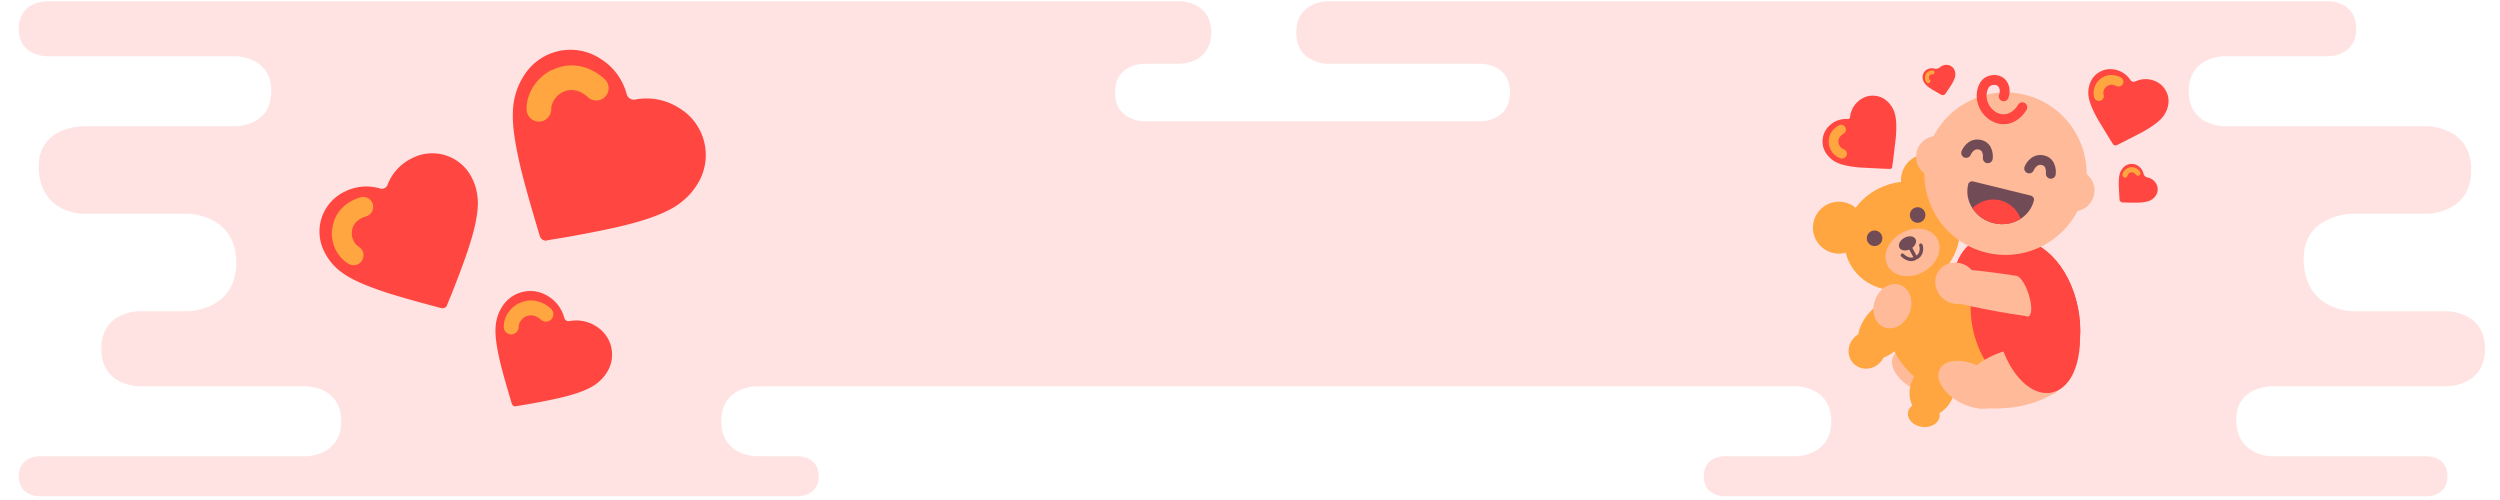 <svg xmlns="http://www.w3.org/2000/svg" width="1000" height="200" fill="none" xmlns:v="https://vecta.io/nano"><style><![CDATA[.B{fill:#ff4640}.C{fill:#ffa640}.D{fill:#fb9}.E{fill-rule:evenodd}.F{fill:#714b55}.G{stroke-linecap:round}.H{stroke-width:3.953}]]></style><g clip-path="url(#A)"><path d="M518.5 13C518.5.5 531 .5 531 .5h400.5s11 0 11 11-11 11-11 11h-42s-14 0-14 14 14 14 14 14H971s17.5 0 17.5 17.5S971 85.5 971 85.5h-30s-20.5 0-19.5 19.5 19.5 19.5 19.5 19.5h38s15 0 15 15-15 15-15 15h-70.5s-14.5 0-14 14 14 14 14 14H971s8 0 8 8-8 8-8 8H689.5s-8 0-8-8 8-8 8-8h29s14 0 14-14-14-14-14-14h-416s-14 0-14 14 14 14 14 14h17s8 0 8 8-8 8-8 8h-304s-8 0-8-8 8-8 8-8h107s14 0 14-14-14-14-14-14h-67s-15 0-15-15 15-15 15-15H75s19.5 0 19.5-19.5S75 85.5 75 85.5H33s-16.5 0-17.5-17.5S33 50.5 33 50.5h61.5s14 0 14-14-14-14-14-14h-76s-11 0-11-11 11-11 11-11H472s12.5 0 12.5 12.5S472 25.5 472 25.5h-14.5S446 25.5 446 37s11.5 11.5 11.5 11.5h135S604 48.5 604 37s-11.5-11.5-11.5-11.5H531s-12.5 0-12.5-12.5z" fill="#ffc8c8" fill-opacity=".5"/><path d="M178.865 122.056c-.368.939-1.42 1.434-2.418 1.176l-4.407-1.186c-7.207-1.926-13.246-3.643-18.142-5.238-4.812-1.619-8.87-3.185-12.006-4.747-3.245-1.622-5.787-3.36-7.6-5.128-1.827-1.745-3.337-3.794-4.464-6.055-1.115-2.116-1.789-4.435-1.982-6.818s.099-4.781.86-7.048 1.972-4.356 3.563-6.142a17.68 17.68 0 0 1 5.692-4.245c4.376-2.193 9.424-2.63 14.112-1.222 1.218.377 2.584-.303 2.961-1.521 1.75-4.564 5.154-8.302 9.534-10.47 2.105-1.127 4.417-1.816 6.795-2.026s4.775.065 7.045.807a17.69 17.69 0 0 1 6.161 3.509c1.796 1.574 3.254 3.495 4.287 5.648 1.125 2.248 1.827 4.622 2.105 7.121.388 2.559.173 5.572-.451 9.076-.599 3.588-1.775 7.715-3.37 12.612a372.11 372.11 0 0 1-6.59 17.62l-1.71 4.194.025.084z" class="B"/><path d="M132.879 91.863c.471-5.578 4.175-10.822 11.296-12.927a3.98 3.98 0 0 1 1.546-.141c.52.055 1.023.212 1.482.461a3.97 3.97 0 0 1 1.915 2.367 4 4 0 0 1 .142 1.546 3.99 3.99 0 0 1-.461 1.482c-.25.459-.587.864-.994 1.193s-.873.574-1.374.722c-4.069 1.203-5.442 3.729-5.689 6.015-.23 2.649 1.03 5.042 2.728 6.108.894.535 1.543 1.4 1.806 2.408a3.98 3.98 0 0 1-.396 2.983 3.97 3.97 0 0 1-1.033 1.175 3.98 3.98 0 0 1-1.406.687 3.99 3.99 0 0 1-1.561.091 4 4 0 0 1-1.476-.518c-4.689-2.762-7.071-8.327-6.61-13.626l.085-.025z" class="C E"/><path d="M218.731 96.216c-1.23.219-2.436-.571-2.811-1.794l-1.603-5.427c-2.637-8.866-4.736-16.363-6.225-22.572-1.408-6.136-2.384-11.441-2.765-15.768-.39-4.482-.201-8.295.493-11.358.66-3.062 1.846-5.987 3.506-8.644a21.93 21.93 0 0 1 5.922-6.516 21.92 21.92 0 0 1 8.007-3.661c2.89-.666 5.884-.739 8.802-.215s5.7 1.635 8.177 3.265c5.155 3.204 8.89 8.257 10.441 14.124.391 1.532 1.996 2.535 3.528 2.144 5.958-1.11 12.116.065 17.248 3.29 2.556 1.494 4.783 3.491 6.547 5.869s3.027 5.089 3.714 7.969a21.94 21.94 0 0 1 .285 8.788 21.93 21.93 0 0 1-3.191 8.193c-1.647 2.648-3.701 4.928-6.162 6.842-2.453 2.069-5.778 3.795-9.886 5.407-4.18 1.693-9.306 3.126-15.515 4.615a461.61 461.61 0 0 1-22.898 4.457l-5.541.911-.073.081z" class="B"/><path d="M220.832 28.034c6.202-3.119 14.146-2.602 20.988 3.56a4.93 4.93 0 0 1 1.152 1.542c.279.585.44 1.219.473 1.866s-.06 1.294-.276 1.905-.551 1.173-.984 1.654a4.94 4.94 0 0 1-1.543 1.151c-.584.279-1.218.44-1.865.474s-1.294-.06-1.905-.276-1.173-.551-1.654-.984c-3.91-3.521-7.471-3.335-10.046-2.114-2.95 1.474-4.662 4.358-4.687 6.843.014 1.292-.479 2.538-1.374 3.47s-2.12 1.476-3.411 1.515a4.93 4.93 0 0 1-1.911-.33c-.61-.235-1.166-.589-1.637-1.041s-.848-.993-1.109-1.592-.4-1.243-.409-1.896c-.12-6.747 4.217-12.873 10.117-15.82l.081.073z" class="C E"/><path d="M206.406 162.518c-.744.133-1.473-.345-1.699-1.083l-.969-3.28c-1.593-5.358-2.862-9.888-3.762-13.641-.85-3.708-1.44-6.913-1.671-9.528-.235-2.708-.121-5.013.298-6.864.399-1.851 1.116-3.618 2.119-5.224a13.24 13.24 0 0 1 3.579-3.937 13.25 13.25 0 0 1 4.839-2.213c1.746-.402 3.555-.446 5.319-.13a13.26 13.26 0 0 1 4.941 1.973 14.38 14.38 0 0 1 6.31 8.536c.236.926 1.206 1.532 2.131 1.296a14.58 14.58 0 0 1 10.424 1.987c1.544.903 2.89 2.11 3.956 3.547s1.829 3.076 2.245 4.816a13.25 13.25 0 0 1 .172 5.31c-.302 1.764-.958 3.448-1.928 4.951-.996 1.6-2.237 2.979-3.724 4.135-1.483 1.25-3.492 2.294-5.974 3.268-2.527 1.023-5.624 1.889-9.376 2.788-4.589 1.015-9.203 1.913-13.838 2.694l-3.348.55-.044.049z" class="B"/><path d="M207.675 121.315c3.748-1.884 8.549-1.572 12.684 2.151.291.262.527.579.696.933s.265.736.286 1.127-.037.782-.167 1.151a2.99 2.99 0 0 1-1.527 1.695 2.99 2.99 0 0 1-1.128.287c-.391.02-.782-.037-1.151-.168s-.708-.332-.999-.594c-2.363-2.128-4.515-2.016-6.071-1.278-1.783.891-2.817 2.634-2.833 4.135.009.781-.289 1.534-.83 2.097a2.98 2.98 0 0 1-2.061.916c-.395.011-.787-.057-1.155-.199a2.97 2.97 0 0 1-1.659-1.591c-.158-.362-.242-.751-.248-1.146-.072-4.077 2.549-7.779 6.114-9.56l.049.044z" class="C E"/><ellipse cx="14.275" cy="19.351" rx="14.275" ry="19.351" transform="matrix(-1 0 0 1 809.588 94.851)" class="B"/><g class="D"><path d="M766.213 150.892c1.484 5.921 12.252 8.326 24.051 5.369s20.162-10.153 18.679-16.074-12.252-8.326-24.051-5.37-20.163 10.153-18.679 16.075z"/><path d="M757.303 142.558c-1.963 3.856 1.679 9.646 8.135 12.933s13.281 2.827 15.244-1.029-1.678-9.647-8.134-12.934-13.281-2.826-15.245 1.03z"/><path d="M780.889 153.335h-8.826v4.261h8.826z"/><ellipse cx="6.102" cy="13.545" rx="6.102" ry="13.545" transform="matrix(-.505 .863 .863 .505 802.699 137.359)"/></g><g class="C"><ellipse cx="10.981" cy="8.789" rx="10.981" ry="8.789" transform="matrix(.369 -.929 -.929 -.369 777.046 169.131)"/><ellipse cx="11.896" cy="11.42" rx="11.896" ry="11.42" transform="matrix(-1 0 0 1 814.664 123.401)"/></g><path d="M817.372 158.026c11.058-2.24 17.233-17.826 13.792-34.813S815.97 94.271 804.912 96.51s-17.233 17.826-13.792 34.814 15.194 28.942 26.252 26.702z" class="B"/><g class="C"><ellipse cx="13.121" cy="8.981" rx="13.121" ry="8.981" transform="matrix(.585 -.811 -.819 -.573 753.406 147.638)"/><ellipse cx="7.599" cy="7.207" rx="7.599" ry="7.207" transform="matrix(.585 -.811 -.819 -.573 748.275 150.35)"/><ellipse cx="4.974" cy="6.373" rx="4.974" ry="6.373" transform="matrix(.113 -.994 -.994 -.113 775.288 171.5)"/></g><g clip-path="url(#B)"><path d="M849.021 80.969c-.635-.025-1.152-.521-1.202-1.155l-.043-.554-.269-4.908c-.031-1.334.01-2.464.125-3.391s.308-1.693.582-2.299.637-1.145 1.091-1.617c.927-.965 2.028-1.457 3.301-1.477s2.396.438 3.369 1.372c.538.517.942 1.122 1.211 1.816.09.233.163.47.219.709a2.06 2.06 0 0 0 1.578 1.517c.241.046.48.109.717.191a5 5 0 0 1 1.862 1.138c.973.935 1.474 2.039 1.504 3.312s-.418 2.392-1.345 3.357a5.7 5.7 0 0 1-1.573 1.154c-.594.297-1.352.522-2.274.672s-2.049.237-3.383.258-2.972-.004-4.915-.075l-.555-.022z" class="B"/><path d="M851.785 66.988c1.419-.362 3.034.091 4.181 1.664.338.464.238 1.111-.223 1.446a1.04 1.04 0 0 1-1.448-.233c-.65-.892-1.398-1.019-1.985-.869-.672.171-1.159.7-1.257 1.208a1.03 1.03 0 0 1-1.213.812c-.562-.112-.929-.658-.821-1.219.27-1.394 1.432-2.469 2.766-2.808z" class="C E"/></g><g clip-path="url(#C)"><path d="M846.756 58.038c-.572.278-1.261.083-1.604-.453l-1.099-1.72-4.816-7.939c-1.24-2.194-2.177-4.114-2.811-5.76s-.992-3.095-1.075-4.348.043-2.475.379-3.665c.687-2.433 2.082-4.232 4.186-5.399s4.382-1.404 6.834-.712a9.44 9.44 0 0 1 3.633 1.947c.694.596 1.288 1.27 1.782 2.023.422.643 1.286.887 1.982.559a9.61 9.61 0 0 1 2.576-.793c1.387-.223 2.759-.144 4.115.239 2.453.692 4.271 2.085 5.454 4.18s1.432 4.358.746 6.791c-.336 1.19-.867 2.298-1.593 3.322s-1.789 2.073-3.19 3.144-3.203 2.218-5.407 3.44l-8.256 4.25-1.836.891z" class="B"/><path d="M839.811 31.851c2.042-1.865 5.136-2.549 8.447-.949a1.95 1.95 0 0 1 .915 2.607c-.471.968-1.644 1.371-2.62.9-1.876-.907-3.237-.454-4.082.318-.967.884-1.307 2.198-1.019 3.131a1.94 1.94 0 0 1-1.298 2.433 1.97 1.97 0 0 1-2.452-1.3c-.792-2.563.189-5.387 2.109-7.141z" class="C E"/></g><g clip-path="url(#D)"><path d="M756.841 66.941a.72.72 0 0 1-.729.615l-2.491-.064-9.196-.455c-2.491-.201-4.589-.498-6.293-.891s-3.093-.904-4.169-1.532a10.68 10.68 0 0 1-2.799-2.348c-1.617-1.915-2.32-4.061-2.109-6.437s1.281-4.379 3.212-6.009c1.068-.902 2.274-1.536 3.618-1.902a9.52 9.52 0 0 1 3.265-.312.82.82 0 0 0 .871-.736 9.51 9.51 0 0 1 .856-3.166 9.36 9.36 0 0 1 2.483-3.247c1.931-1.63 4.085-2.349 6.463-2.158s4.375 1.245 5.991 3.16a10.68 10.68 0 0 1 1.845 3.154c.438 1.165.708 2.621.81 4.367s.043 3.864-.178 6.353l-1.095 9.142-.355 2.467z" class="B"/><path d="M731.539 57.634c-.398-2.714.76-5.635 3.914-7.466.929-.54 2.116-.227 2.65.697s.213 2.112-.717 2.651c-1.787 1.038-2.171 2.407-2.006 3.53.188 1.285 1.079 2.295 2.006 2.576 1.023.311 1.595 1.394 1.277 2.418s-1.407 1.603-2.43 1.292c-2.545-.773-4.32-3.148-4.694-5.699z" class="C E"/></g><g class="C"><path d="M757.006 139.043c6.251 13.718 20.024 20.87 30.761 15.977s14.373-19.981 8.121-33.698-20.024-20.87-30.761-15.976-14.373 19.98-8.121 33.697z"/><ellipse cx="23.582" cy="21.209" rx="23.582" ry="21.209" transform="matrix(-.88 .476 .476 .88 771.475 64.554)"/></g><g class="F"><circle cx="3.115" cy="3.115" r="3.115" transform="matrix(-.88 .476 .476 .88 768.31 81.776)"/><circle cx="3.115" cy="3.115" r="3.115" transform="matrix(-.88 .476 .476 .88 751.088 91.087)"/></g><g class="C"><circle cx="10.382" cy="10.382" r="10.382" transform="matrix(-.88 .476 .476 .88 774.98 57.938)"/><circle cx="10.382" cy="10.382" r="10.382" transform="matrix(-.88 .476 .476 .88 739.754 76.983)"/></g><ellipse cx="11.292" cy="8.907" rx="11.292" ry="8.907" transform="matrix(-.88 .476 .476 .88 770.714 87.751)" class="D"/><ellipse cx="3.658" cy="2.545" rx="3.658" ry="2.545" transform="matrix(-.88 .476 .476 .88 765 93.373)" class="F"/><path d="M763.427 97.839l2.875 5.318m0 0c-1.807 1.348-4.097.166-5.353-1.085m5.353 1.085c2.196-.772 2.635-3.549 2.037-5.081" stroke="#714b55" stroke-width="1.405" class="G"/><path d="M750.076 119.868c-1.771 4.669-.127 9.621 3.671 11.062s8.313-1.175 10.084-5.844.128-9.621-3.67-11.062-8.313 1.176-10.085 5.844z" class="D"/><g class="C"><ellipse cx="13.121" cy="8.981" rx="13.121" ry="8.981" transform="matrix(-.966 -.26 -.246 .969 809.561 134.362)"/><ellipse cx="7.599" cy="7.207" rx="7.599" ry="7.207" transform="matrix(-.966 -.26 -.246 .969 813.915 138.2)"/></g><path d="M816.883 157.804c11.328-2.294 17.722-17.925 14.281-34.912s-15.413-28.898-26.741-26.603-18.767 18.051-15.327 35.039 16.459 28.771 27.787 26.476z" class="B"/><g class="D"><ellipse cx="32.445" cy="32.504" rx="32.445" ry="32.504" transform="matrix(-.971 -.239 -.239 .971 841.472 45.652)"/><ellipse cx="8.343" cy="8.358" rx="8.343" ry="8.358" transform="matrix(-.971 -.239 -.239 .971 784.878 56.588)"/><ellipse cx="8.343" cy="8.358" rx="8.343" ry="8.358" transform="matrix(-.971 -.239 -.239 .971 839.578 70.053)"/></g><g stroke="#714b55" class="G H"><path d="M820.325 69.507s.626-4.628-3.217-5.427-5.438 3.296-5.438 3.296m-16.548-4.073s.625-4.628-3.218-5.427-5.438 3.296-5.438 3.296"/></g><path d="M808.932 42.904c-2.518 4.276-7.203 6.183-11.493 3.671-4.299-2.518-6.18-8.28-3.661-12.569 1.155-1.968 4.184-2.611 6.094-1.49s2.512 3.857 1.606 6.012" stroke="#ff4640" class="G H"/><g clip-path="url(#E)"><path d="M778.146 37.536c-.367.52-1.064.683-1.623.38l-.148-.08-3.276-1.878c-.873-.537-1.585-1.036-2.134-1.496s-.963-.906-1.239-1.336a4.39 4.39 0 0 1-.586-1.379c-.234-1.001-.092-1.916.427-2.745s1.283-1.362 2.292-1.598a3.84 3.84 0 0 1 1.676-.022l.226.053a2.49 2.49 0 0 0 2.205-.517l.178-.148c.449-.352.953-.594 1.511-.725 1.009-.236 1.93-.098 2.764.414s1.367 1.269 1.602 2.27c.114.49.143.988.087 1.496s-.229 1.09-.517 1.747-.703 1.42-1.247 2.289l-2.101 3.137-.097.137z" class="B"/><path d="M770.139 30.125c.36-1.066 1.326-1.918 2.82-2 .44-.024.815.311.838.748a.8.8 0 0 1-.755.836c-.846.047-1.241.476-1.39.917-.17.505-.033 1.039.254 1.315a.79.79 0 0 1 .016 1.121.8.8 0 0 1-1.128.02c-.786-.756-.993-1.954-.655-2.956z" class="C E"/></g><path d="M812.298 78.24c.883.217 1.483 1.059 1.265 1.942-1.671 6.791-8.91 10.848-16.168 9.062s-11.787-8.74-10.116-15.531c.218-.883 1.14-1.35 2.022-1.133l22.997 5.661z" class="F"/><g class="E"><path d="M797.5 89.268c-3.536-.895-6.434-2.971-8.303-5.639-.086-.125-.17-.252-.252-.38 2.91-2.819 7.041-4.135 11.12-3.131 3.884.956 6.835 3.799 8.203 7.392-3.008 1.939-6.882 2.684-10.768 1.757z" class="B"/><g class="D"><path d="M787.148 107.87c5.962.549 12.504 1.37 19.34 2.461l4.842 16.239-7.258-1.099c-7.236-1.18-14.048-2.54-20.127-3.978l3.203-13.623z"/></g></g><path d="M806.014 119.169c1.438 4.513 3.816 7.814 5.31 7.373s1.595-4.28.156-8.793-3.817-7.814-5.311-7.373-1.594 4.28-.155 8.793z" class="D"/><ellipse cx="8.141" cy="8.579" rx="8.141" ry="8.579" transform="matrix(-.825 .564 .594 .804 784.161 101.827)" class="D"/><path d="M785.176 156.38c1.546 6.172 12.77 8.678 25.068 5.597s21.015-10.583 19.469-16.755-12.77-8.678-25.069-5.597-21.014 10.583-19.468 16.755z" class="D"/><path d="M775.89 147.693c-2.047 4.019 1.749 10.055 8.478 13.481s13.843 2.946 15.889-1.073-1.749-10.055-8.478-13.481-13.843-2.946-15.889 1.073z" class="D"/><path d="M800.473 158.927h-9.199v4.441h9.199z" class="D"/><path d="M831.974 136.721c-.254 10.599-4.581 18.955-11.348 20.325-8.081 1.637-16.832-7.257-20.552-20.325h31.9z" class="B E"/></g><defs><clipPath id="A"><path fill="#fff" d="M0 0h1000v200H0z"/></clipPath><clipPath id="B"><path fill="#fff" transform="matrix(.721 .693 -.693 .721 853.065 61.459)" d="M0 0h19.35v19.35H0z"/></clipPath><clipPath id="C"><path fill="#fff" transform="matrix(.962 .272 -.272 .962 837.023 21.5)" d="M0 0h36.551v36.551H0z"/></clipPath><clipPath id="D"><path fill="#fff" transform="matrix(.764 -.645 .645 .764 721.488 54.174)" d="M0 0h36.245v36.245H0z"/></clipPath><clipPath id="E"><path fill="#fff" transform="matrix(.974 -.228 .228 .974 767.11 26.99)" d="M0 0h14.864v14.864H0z"/></clipPath></defs></svg>